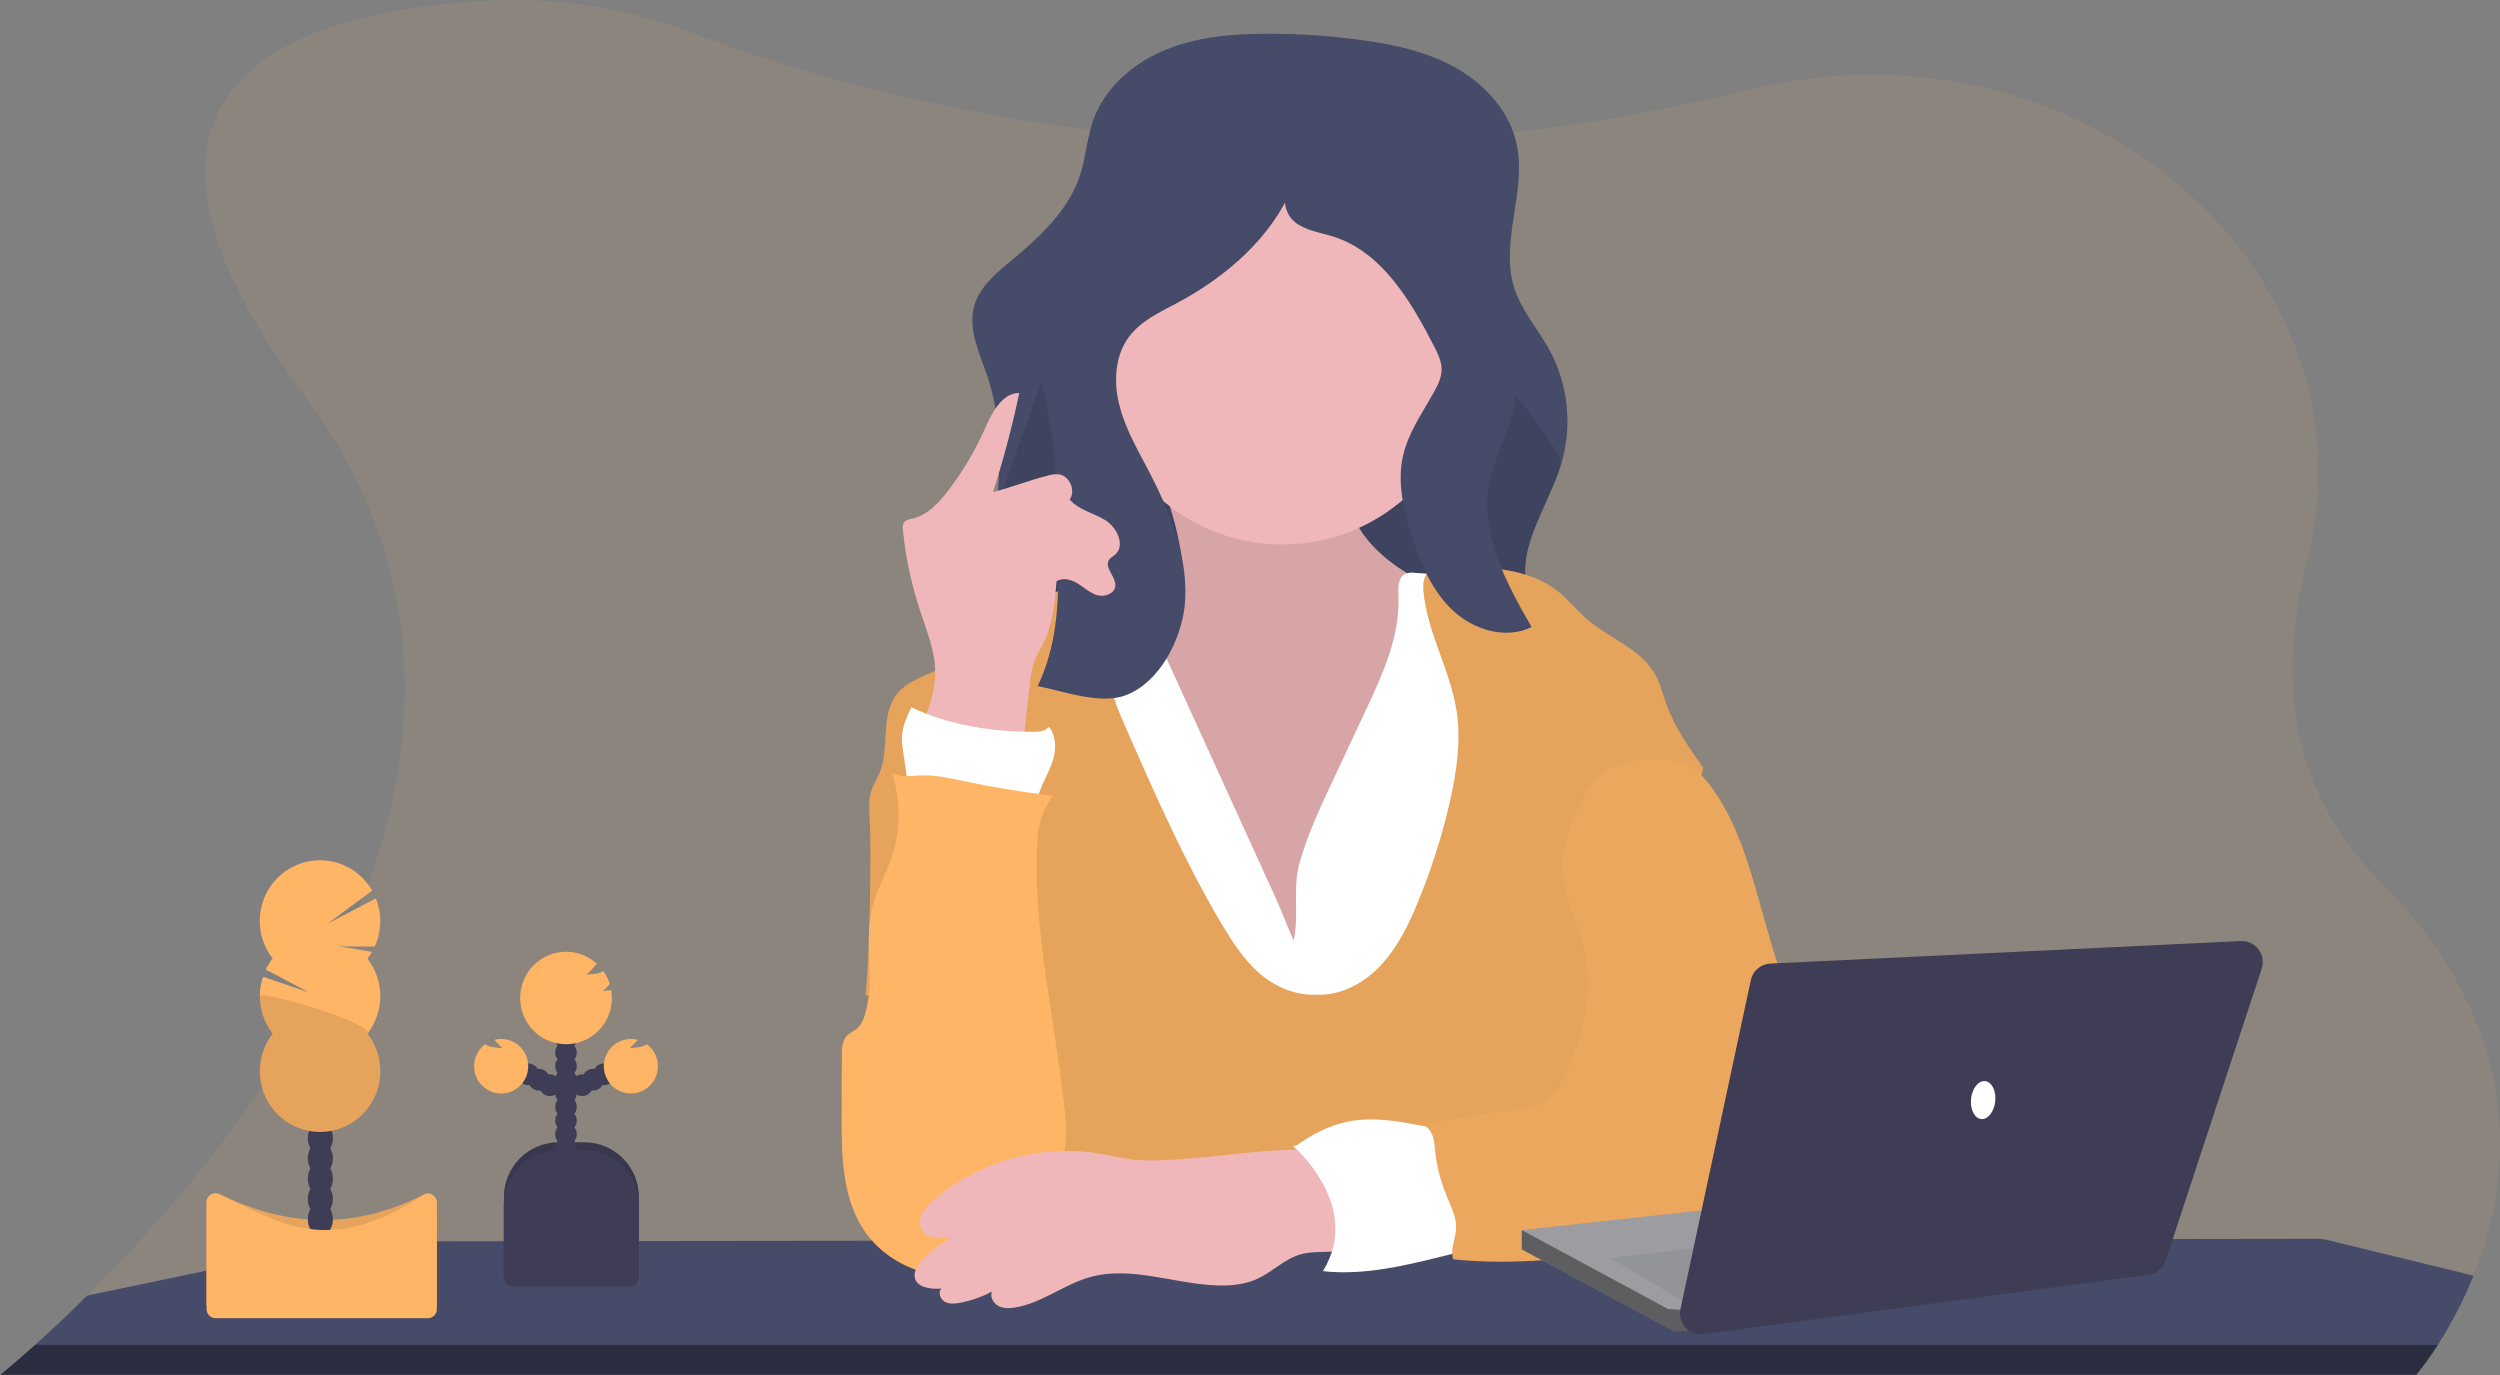<svg width="60" height="33" viewBox="0 0 60 33" fill="none" xmlns="http://www.w3.org/2000/svg">
<rect x="0" y="0" width="60" height="33" fill="#808080" stroke="none"/>
<g clip-path="url(#clip0)">
<path opacity="0.1" d="M59.364 30.617C59.131 31.196 58.844 31.752 58.508 32.277C58.35 32.527 58.177 32.767 57.989 32.996C57.988 32.998 57.986 33 57.983 33.002H0L0.008 32.996C0.06 32.955 0.366 32.705 0.843 32.277C1.184 31.97 1.613 31.572 2.095 31.092C6.033 27.187 13.599 17.944 7.298 9.477C1.441 1.606 7.747 0.178 11.908 0.011C13.506 -0.052 15.101 0.211 16.596 0.783C18.518 1.52 22.031 2.648 26.608 3.166C26.758 3.183 26.909 3.199 27.063 3.215C29.486 3.463 31.925 3.508 34.355 3.348C34.427 3.344 34.499 3.339 34.572 3.334C36.976 3.163 39.362 2.791 41.705 2.221C41.856 2.184 42.006 2.149 42.156 2.113C49.962 0.293 57.159 6.498 55.36 13.51C54.694 16.104 54.864 18.869 57.081 21.105C60.713 24.756 60.273 28.352 59.364 30.617Z" fill="#FFB566"/>
<path d="M59.364 30.617C59.131 31.196 58.844 31.752 58.508 32.277C58.35 32.527 58.177 32.767 57.989 32.996H0.008C0.06 32.955 0.366 32.705 0.843 32.277C1.184 31.97 1.613 31.572 2.095 31.092L8.206 29.819C8.285 29.803 8.365 29.795 8.446 29.795L14.961 29.785H14.968L18.195 29.781H18.202L20.925 29.778H22.708H24.534L32.017 29.767H32.029H32.609H33.627H34.899H35.237L36.522 29.753H36.946L40.684 29.747H41.878H42.452L46.769 29.741H48.055L52.144 29.736L55.596 29.731C55.692 29.732 55.788 29.743 55.881 29.766L59.364 30.617Z" fill="#454B69"/>
<path opacity="0.4" d="M0.843 32.277H58.508C58.35 32.527 58.177 32.767 57.989 32.996H0.008C0.059 32.952 0.365 32.702 0.843 32.277Z" fill="black"/>
<path d="M38.256 15.921L38.14 15.944L32.904 16.958C31.383 17.252 29.84 17.548 28.295 17.435C27.176 17.353 26.131 17.019 25.055 16.725C24.448 16.559 23.803 16.493 23.597 15.807C23.313 14.86 23.776 13.459 23.885 12.5C23.989 11.558 24.05 10.593 23.865 9.663C23.823 9.454 23.769 9.248 23.702 9.045C23.516 8.489 23.223 7.91 23.381 7.344C23.506 6.896 23.886 6.575 24.242 6.279C24.939 5.7 25.651 5.052 25.927 4.185C26.063 3.764 26.088 3.311 26.235 2.893C26.512 2.099 27.208 1.506 27.982 1.191C28.756 0.877 29.608 0.81 30.443 0.81C31.18 0.81 31.917 0.859 32.648 0.958C33.446 1.063 34.25 1.236 34.951 1.634C35.651 2.033 36.242 2.686 36.405 3.482C36.636 4.608 35.995 5.807 36.339 6.901C36.512 7.454 36.913 7.9 37.191 8.406C37.418 8.829 37.558 9.294 37.603 9.773C37.647 10.252 37.596 10.735 37.452 11.193C37.119 12.233 36.304 13.285 36.721 14.293C36.987 14.934 37.665 15.276 38.138 15.784C38.18 15.83 38.219 15.876 38.256 15.921Z" fill="#454B69"/>
<path opacity="0.1" d="M38.138 15.789V15.944L32.902 16.958C31.381 17.252 29.838 17.548 28.293 17.435C27.174 17.353 26.128 17.019 25.053 16.725C24.445 16.559 23.801 16.493 23.595 15.807C23.311 14.86 23.773 13.459 23.882 12.5C23.987 11.558 25.593 8.121 25.407 7.191L35.008 7.612C35.072 8.126 37.609 10.705 37.451 11.197C37.118 12.237 36.303 13.289 36.721 14.297C36.987 14.938 37.665 15.281 38.138 15.789Z" fill="black"/>
<path d="M28.331 13.187C28.388 13.512 28.418 13.87 28.253 14.154C28.033 14.535 27.554 14.656 27.126 14.743L25.639 15.043C25.538 15.063 25.43 15.086 25.355 15.156C25.265 15.236 25.235 15.364 25.222 15.484C25.162 16.026 25.353 16.561 25.526 17.078C25.878 18.125 26.172 19.195 26.616 20.205C27.06 21.215 27.67 22.18 28.539 22.855C29.409 23.53 30.56 23.89 31.625 23.626C32.553 23.396 33.313 22.736 33.969 22.036C34.51 21.457 35.016 20.826 35.279 20.076C35.46 19.561 35.519 19.012 35.576 18.468C35.664 17.634 35.752 16.8 35.84 15.966C35.881 15.575 35.908 15.135 35.656 14.835C35.545 14.703 35.395 14.615 35.242 14.533C34.671 14.228 34.07 13.975 33.539 13.607C33.008 13.239 32.536 12.732 32.375 12.103C32.279 11.726 32.296 11.314 32.132 10.963C31.948 10.568 31.558 10.301 31.14 10.184C30.723 10.066 30.283 10.082 29.853 10.131C29.423 10.18 27.766 10.305 27.588 10.794C27.492 11.057 27.888 11.621 27.982 11.88C28.137 12.304 28.253 12.741 28.331 13.187Z" fill="#EFB7B9"/>
<path opacity="0.1" d="M28.331 13.187C28.388 13.512 28.418 13.87 28.253 14.154C28.033 14.535 27.554 14.656 27.126 14.743L25.639 15.043C25.538 15.063 25.43 15.086 25.355 15.156C25.265 15.236 25.235 15.364 25.222 15.484C25.162 16.026 25.353 16.561 25.526 17.078C25.878 18.125 26.172 19.195 26.616 20.205C27.06 21.215 27.67 22.18 28.539 22.855C29.409 23.53 30.56 23.89 31.625 23.626C32.553 23.396 33.313 22.736 33.969 22.036C34.51 21.457 35.016 20.826 35.279 20.076C35.46 19.561 35.519 19.012 35.576 18.468C35.664 17.634 35.752 16.8 35.84 15.966C35.881 15.575 35.908 15.135 35.656 14.835C35.545 14.703 35.395 14.615 35.242 14.533C34.671 14.228 34.07 13.975 33.539 13.607C33.008 13.239 32.536 12.732 32.375 12.103C32.279 11.726 32.296 11.314 32.132 10.963C31.948 10.568 31.558 10.301 31.14 10.184C30.723 10.066 30.283 10.082 29.853 10.131C29.423 10.18 27.766 10.305 27.588 10.794C27.492 11.057 27.888 11.621 27.982 11.88C28.137 12.304 28.253 12.741 28.331 13.187Z" fill="black"/>
<path d="M31.908 18.905L32.78 17.045C33.189 16.173 33.606 15.257 33.563 14.294C33.554 14.102 33.552 13.863 33.719 13.776C33.792 13.746 33.871 13.736 33.948 13.747C34.866 13.794 35.772 13.979 36.636 14.295C36.803 14.356 36.975 14.426 37.092 14.561C37.21 14.695 37.257 14.876 37.297 15.05C37.434 15.637 37.534 16.232 37.596 16.831C37.753 18.315 37.675 19.812 37.596 21.301L37.365 25.847C37.366 25.911 37.353 25.975 37.327 26.034C37.269 26.139 37.14 26.174 37.023 26.194C36.575 26.272 36.117 26.256 35.663 26.238C32.47 26.116 29.26 25.929 26.088 26.32C26.102 25.847 26.095 25.373 26.066 24.9C25.94 22.854 25.414 20.859 24.898 18.877C24.597 17.721 24.305 16.458 24.79 15.368C24.861 15.196 24.963 15.039 25.092 14.904C25.298 14.701 25.579 14.593 25.858 14.517C26.338 14.385 26.836 14.328 27.334 14.348L30.623 21.567C30.773 21.898 30.897 22.245 31.047 22.571C31.181 22.008 31.02 21.348 31.181 20.738C31.356 20.104 31.63 19.497 31.908 18.905Z" fill="white"/>
<path d="M31.566 23.872C32.155 23.91 32.727 23.606 33.132 23.176C33.536 22.747 33.804 22.202 34.029 21.651C34.354 20.866 34.612 20.055 34.801 19.226C34.958 18.521 35.069 17.792 34.961 17.078C34.812 16.092 34.258 15.196 34.164 14.203C34.147 14.029 34.158 13.826 34.296 13.722C34.382 13.657 34.494 13.648 34.601 13.642C35.585 13.583 36.666 13.594 37.428 14.223C37.66 14.415 37.849 14.654 38.076 14.851C38.616 15.324 39.38 15.565 39.727 16.194C39.848 16.413 39.906 16.66 39.99 16.896C40.19 17.453 40.535 17.943 40.877 18.426C40.545 19.839 40.163 21.254 39.831 22.668C39.636 23.497 39.44 24.329 39.134 25.124C38.934 25.644 38.682 26.175 38.743 26.733C38.768 26.952 38.84 27.162 38.904 27.373C39.125 28.116 39.229 28.888 39.211 29.663L24.324 29.7C25.037 28.669 25.246 27.404 25.174 26.15C25.139 25.549 25.004 24.944 24.704 24.424C24.231 23.609 23.4 23.078 22.58 22.623C22.006 22.307 21.39 24.083 20.77 23.879C20.87 23.165 20.916 20.408 20.874 19.689C20.86 19.454 20.839 19.212 20.911 18.987C20.96 18.833 21.051 18.695 21.112 18.545C21.357 17.945 21.123 17.178 21.519 16.667C21.792 16.312 22.272 16.211 22.661 15.992C23.061 15.767 23.371 15.414 23.719 15.112C24.403 14.527 25.239 14.151 26.128 14.028C26.387 14.44 26.545 14.909 26.587 15.395C26.614 15.701 26.595 16.011 26.637 16.315C26.695 16.727 26.864 17.113 27.031 17.494C27.729 19.081 28.429 20.674 29.313 22.165C29.563 22.586 29.835 23.006 30.197 23.334C30.559 23.662 31.08 23.896 31.566 23.872Z" fill="#FFB566"/>
<path opacity="0.1" d="M31.566 23.872C32.155 23.91 32.727 23.606 33.132 23.176C33.536 22.747 33.804 22.202 34.029 21.651C34.354 20.866 34.612 20.055 34.801 19.226C34.958 18.521 35.069 17.792 34.961 17.078C34.812 16.092 34.258 15.196 34.164 14.203C34.147 14.029 34.158 13.826 34.296 13.722C34.382 13.657 34.494 13.648 34.601 13.642C35.585 13.583 36.666 13.594 37.428 14.223C37.66 14.415 37.849 14.654 38.076 14.851C38.616 15.324 39.38 15.565 39.727 16.194C39.848 16.413 39.906 16.66 39.99 16.896C40.19 17.453 40.535 17.943 40.877 18.426C40.545 19.839 40.163 21.254 39.831 22.668C39.636 23.497 39.44 24.329 39.134 25.124C38.934 25.644 38.682 26.175 38.743 26.733C38.768 26.952 38.84 27.162 38.904 27.373C39.125 28.116 39.229 28.888 39.211 29.663L24.324 29.7C25.037 28.669 25.246 27.404 25.174 26.15C25.139 25.549 25.004 24.944 24.704 24.424C24.231 23.609 23.4 23.078 22.58 22.623C22.006 22.307 21.39 24.083 20.77 23.879C20.87 23.165 20.916 20.408 20.874 19.689C20.86 19.454 20.839 19.212 20.911 18.987C20.96 18.833 21.051 18.695 21.112 18.545C21.357 17.945 21.123 17.178 21.519 16.667C21.792 16.312 22.272 16.211 22.661 15.992C23.061 15.767 23.371 15.414 23.719 15.112C24.403 14.527 25.239 14.151 26.128 14.028C26.387 14.44 26.545 14.909 26.587 15.395C26.614 15.701 26.595 16.011 26.637 16.315C26.695 16.727 26.864 17.113 27.031 17.494C27.729 19.081 28.429 20.674 29.313 22.165C29.563 22.586 29.835 23.006 30.197 23.334C30.559 23.662 31.08 23.896 31.566 23.872Z" fill="black"/>
<path d="M30.777 13.067C33.247 13.067 35.249 11.049 35.249 8.559C35.249 6.069 33.247 4.051 30.777 4.051C28.307 4.051 26.305 6.069 26.305 8.559C26.305 11.049 28.307 13.067 30.777 13.067Z" fill="#EFB7B9"/>
<path d="M28.43 14.567C28.553 13.4 28.072 12.259 27.527 11.222C27.266 10.727 26.986 10.233 26.856 9.689C26.725 9.144 26.762 8.528 27.097 8.081C27.382 7.7 27.834 7.494 28.252 7.271C29.431 6.64 30.51 5.712 31.028 4.471C30.735 4.632 30.811 5.112 31.07 5.324C31.329 5.536 31.682 5.577 32 5.678C33.16 6.046 33.856 7.213 34.414 8.303C34.506 8.48 34.599 8.668 34.598 8.868C34.597 9.069 34.506 9.247 34.411 9.417C34.135 9.911 33.798 10.386 33.673 10.939C33.53 11.57 33.681 12.234 33.878 12.853C34.086 13.511 34.363 14.175 34.864 14.647C35.365 15.119 36.142 15.354 36.758 15.049C36.143 13.983 35.506 12.792 35.746 11.583C35.862 11.005 36.173 10.479 36.306 9.903C36.558 8.806 36.138 7.677 35.725 6.629L34.492 3.503C34.303 3.025 34.089 2.514 33.657 2.244C33.365 2.061 33.011 2.014 32.669 1.981C31.567 1.882 30.425 1.914 29.4 2.328C27.531 3.08 26.359 4.936 25.429 6.735C25.151 7.274 24.876 7.847 24.887 8.455C24.893 8.788 24.986 9.113 25.061 9.438C25.366 10.761 25.383 12.132 25.399 13.491C25.411 14.533 25.357 15.515 24.905 16.465C25.525 16.589 26.424 16.924 27.037 16.679C27.837 16.36 28.329 15.378 28.43 14.567Z" fill="#454B69"/>
<g opacity="0.1">
<path opacity="0.1" d="M25.399 13.468C25.401 13.32 25.401 13.17 25.399 13.019C25.383 11.661 25.366 10.29 25.061 8.967C24.992 8.709 24.939 8.448 24.901 8.184C24.89 8.275 24.886 8.366 24.887 8.457C24.893 8.79 24.986 9.115 25.061 9.44C25.365 10.755 25.384 12.118 25.399 13.468Z" fill="black"/>
<path opacity="0.1" d="M36.307 9.903C36.376 9.596 36.398 9.28 36.375 8.966C36.365 9.123 36.342 9.278 36.307 9.43C36.175 10.009 35.863 10.53 35.747 11.11C35.697 11.366 35.683 11.627 35.706 11.887C35.714 11.785 35.728 11.684 35.747 11.583C35.863 11.003 36.175 10.48 36.307 9.903Z" fill="black"/>
<path opacity="0.1" d="M34.56 8.627C34.586 8.552 34.6 8.474 34.601 8.395C34.601 8.195 34.509 8.007 34.418 7.829C33.86 6.739 33.166 5.574 32.003 5.205C31.685 5.104 31.333 5.063 31.074 4.851C31.007 4.793 30.952 4.722 30.913 4.643C30.874 4.563 30.851 4.477 30.845 4.388C30.28 5.435 29.308 6.235 28.255 6.797C27.838 7.021 27.386 7.226 27.101 7.607C26.833 7.965 26.755 8.43 26.802 8.88C26.828 8.592 26.931 8.315 27.101 8.081C27.386 7.7 27.837 7.494 28.255 7.271C29.308 6.708 30.28 5.908 30.845 4.862C30.851 4.95 30.874 5.037 30.913 5.116C30.952 5.196 31.007 5.266 31.074 5.324C31.335 5.535 31.685 5.577 32.003 5.678C33.164 6.046 33.86 7.213 34.418 8.302C34.475 8.406 34.522 8.515 34.56 8.627Z" fill="black"/>
<path opacity="0.1" d="M34.868 14.174C34.367 13.7 34.091 13.038 33.882 12.379C33.756 12.009 33.672 11.626 33.631 11.238C33.583 11.778 33.716 12.33 33.882 12.853C34.09 13.511 34.367 14.175 34.868 14.647C35.369 15.119 36.146 15.354 36.762 15.049C36.688 14.921 36.614 14.791 36.541 14.66C35.969 14.823 35.312 14.591 34.868 14.174Z" fill="black"/>
<path opacity="0.1" d="M28.434 14.093C28.333 14.905 27.84 15.887 27.039 16.207C26.482 16.43 25.689 16.174 25.085 16.033C25.033 16.18 24.973 16.325 24.906 16.467C25.526 16.591 26.425 16.926 27.039 16.681C27.84 16.36 28.333 15.378 28.434 14.567C28.454 14.364 28.458 14.159 28.445 13.956C28.442 14.001 28.437 14.048 28.434 14.093Z" fill="black"/>
</g>
<path d="M34.754 27.133C33.948 27.004 33.13 26.755 32.331 26.922C31.867 27.019 31.444 27.251 31.059 27.532C31.27 27.703 31.518 27.856 31.652 28.093C31.736 28.258 31.799 28.432 31.839 28.612C31.924 28.928 32.009 29.25 32.022 29.578C32.035 29.906 31.97 30.248 31.776 30.512C32.792 30.613 33.777 30.361 34.768 30.114C34.882 30.094 34.989 30.05 35.085 29.986C35.241 29.861 35.287 29.641 35.288 29.439C35.288 29.079 35.188 28.729 35.086 28.384C34.965 27.97 34.876 27.544 34.754 27.133Z" fill="white"/>
<path d="M40.196 18.262C40.596 18.315 40.906 18.64 41.135 18.975C41.776 19.905 42.053 21.034 42.361 22.124C42.743 23.48 43.193 24.814 43.71 26.128C43.822 26.431 43.957 26.724 44.115 27.006C44.244 27.223 44.401 27.432 44.457 27.678C44.595 28.275 44.107 28.835 43.599 29.168C43.328 29.352 43.031 29.496 42.719 29.595C42.416 29.686 42.099 29.721 41.785 29.756L38.888 30.071C37.555 30.217 36.21 30.364 34.877 30.223C34.793 29.928 34.958 29.72 34.946 29.413C34.937 29.194 34.841 28.99 34.756 28.788C34.598 28.428 34.494 28.047 34.446 27.657C34.431 27.513 34.426 27.366 34.372 27.232C34.317 27.099 34.201 26.979 34.059 26.97C34.841 26.891 35.435 26.742 36.218 26.663C36.509 26.634 36.811 26.601 37.059 26.445C37.366 26.252 37.538 25.904 37.675 25.566C38.013 24.73 38.231 23.809 38.054 22.923C37.907 22.197 37.5 21.521 37.502 20.78C37.502 20.338 37.651 19.911 37.828 19.507C38.014 19.08 38.258 18.643 38.668 18.427C39.078 18.21 39.733 18.199 40.196 18.262Z" fill="#FFB566"/>
<path opacity="0.08" d="M40.196 18.262C40.596 18.315 40.906 18.64 41.135 18.975C41.776 19.905 42.053 21.034 42.361 22.124C42.743 23.48 43.193 24.814 43.71 26.128C43.822 26.431 43.957 26.724 44.115 27.006C44.244 27.223 44.401 27.432 44.457 27.678C44.595 28.275 44.107 28.835 43.599 29.168C43.328 29.352 43.031 29.496 42.719 29.595C42.416 29.686 42.099 29.721 41.785 29.756L38.888 30.071C37.555 30.217 36.21 30.364 34.877 30.223C34.793 29.928 34.958 29.72 34.946 29.413C34.937 29.194 34.841 28.99 34.756 28.788C34.598 28.428 34.494 28.047 34.446 27.657C34.431 27.513 34.426 27.366 34.372 27.232C34.317 27.099 34.201 26.979 34.059 26.97C34.841 26.891 35.435 26.742 36.218 26.663C36.509 26.634 36.811 26.601 37.059 26.445C37.366 26.252 37.538 25.904 37.675 25.566C38.013 24.73 38.231 23.809 38.054 22.923C37.907 22.197 37.5 21.521 37.502 20.78C37.502 20.338 37.651 19.911 37.828 19.507C38.014 19.08 38.258 18.643 38.668 18.427C39.078 18.21 39.733 18.199 40.196 18.262Z" fill="black"/>
<path d="M22.058 17.579C22.247 17.125 22.44 16.657 22.445 16.166C22.451 15.634 22.236 15.129 22.072 14.624C21.87 14.007 21.735 13.368 21.67 12.721C21.657 12.659 21.666 12.594 21.696 12.539C21.739 12.477 21.823 12.464 21.896 12.448C22.258 12.365 22.53 12.071 22.756 11.775C23.105 11.318 23.401 10.821 23.636 10.294C23.808 9.906 24.042 9.434 24.463 9.43C24.294 10.233 24.083 11.028 23.833 11.81C24.274 11.696 24.693 11.531 25.134 11.417C25.22 11.39 25.311 11.378 25.401 11.382C25.665 11.409 25.827 11.77 25.673 11.988C25.889 12.242 26.247 12.311 26.529 12.485C26.811 12.66 27.013 13.092 26.763 13.312C26.714 13.354 26.652 13.384 26.616 13.439C26.495 13.627 26.791 13.843 26.767 14.066C26.747 14.249 26.515 14.334 26.339 14.286C26.163 14.237 26.026 14.105 25.87 14.007C25.713 13.91 25.509 13.85 25.357 13.951C25.316 14.445 25.272 14.95 25.06 15.4C24.982 15.565 24.882 15.719 24.82 15.89C24.76 16.076 24.723 16.27 24.709 16.465L24.52 18.21C23.616 18.393 22.806 18.12 22.058 17.579Z" fill="#EFB7B9"/>
<path d="M21.838 19.143L21.671 18.008C21.655 17.916 21.646 17.822 21.645 17.728C21.645 17.465 21.759 17.214 21.87 16.975C22.791 17.408 23.787 17.562 24.803 17.563C24.937 17.563 25.09 17.55 25.173 17.445C25.346 17.645 25.351 17.968 25.277 18.222C25.204 18.477 25.062 18.706 24.968 18.954C24.921 19.08 24.882 19.217 24.792 19.314C24.651 19.467 24.422 19.493 24.215 19.492C23.996 19.491 23.778 19.47 23.564 19.43C23.007 19.325 22.394 19.043 21.838 19.143Z" fill="white"/>
<path d="M25.274 19.097C24.559 19.015 23.849 18.899 23.144 18.75C22.798 18.677 22.449 18.596 22.096 18.61C21.866 18.619 21.62 18.665 21.418 18.551C21.614 19.226 21.627 19.936 21.391 20.599C21.252 20.993 21.04 21.361 20.937 21.767C20.724 22.616 21.017 23.542 20.75 24.376C20.722 24.485 20.667 24.585 20.59 24.666C20.508 24.742 20.397 24.781 20.322 24.862C20.212 24.982 20.205 25.163 20.204 25.326L20.2 26.775C20.196 27.697 20.208 28.675 20.692 29.457C21.242 30.351 22.402 30.814 23.412 30.543C23.68 30.473 23.932 30.349 24.151 30.178C24.501 29.897 24.725 29.491 24.943 29.096C25.204 28.622 25.465 28.139 25.549 27.606C25.608 27.229 25.575 26.844 25.532 26.465C25.296 24.361 24.785 22.275 24.895 20.164C24.911 19.778 25.043 19.406 25.274 19.097Z" fill="#FFB566"/>
<path d="M28.259 27.827C27.897 27.848 27.532 27.869 27.171 27.827C26.91 27.796 26.655 27.731 26.396 27.687C25.69 27.572 24.967 27.612 24.277 27.805C23.587 27.998 22.947 28.34 22.4 28.806C22.2 28.978 21.998 29.243 22.108 29.484C22.227 29.744 22.591 29.737 22.871 29.688C22.569 29.834 22.302 30.044 22.088 30.305C22.01 30.401 21.936 30.516 21.951 30.64C21.983 30.901 22.334 30.948 22.593 30.925C22.508 31.017 22.565 31.179 22.673 31.241C22.78 31.303 22.914 31.29 23.035 31.268C23.304 31.218 23.564 31.127 23.805 30.999C23.756 31.128 23.841 31.279 23.962 31.343C24.082 31.407 24.229 31.402 24.364 31.38C25.002 31.275 25.534 30.828 26.156 30.652C27.15 30.372 28.191 30.819 29.224 30.851C29.548 30.861 29.88 30.827 30.174 30.693C30.536 30.527 30.828 30.216 31.209 30.106C31.634 29.984 32.12 30.124 32.509 29.913C32.791 29.76 32.536 28.581 32.464 28.354C32.332 27.938 32.2 27.663 31.76 27.62C30.647 27.511 29.381 27.762 28.259 27.827Z" fill="#EFB7B9"/>
<path d="M31.035 27.505C31.035 27.505 32.72 28.942 31.748 30.511L33.626 29.857V28.485C33.626 28.42 32.913 27.44 32.913 27.44L32.07 27.309L31.035 27.505Z" fill="white"/>
<path d="M13.398 27.416H14.03C14.376 27.416 14.708 27.555 14.952 27.802C15.197 28.048 15.334 28.383 15.334 28.731V30.683H12.094V28.731C12.094 28.559 12.127 28.388 12.193 28.228C12.259 28.069 12.355 27.924 12.476 27.802C12.597 27.68 12.741 27.583 12.899 27.517C13.057 27.451 13.227 27.416 13.398 27.416Z" fill="#3F3D56"/>
<path opacity="0.1" d="M13.398 27.416H14.03C14.376 27.416 14.708 27.555 14.952 27.802C15.197 28.048 15.334 28.383 15.334 28.731V30.683H12.094V28.731C12.094 28.559 12.127 28.388 12.193 28.228C12.259 28.069 12.355 27.924 12.476 27.802C12.597 27.68 12.741 27.583 12.899 27.517C13.057 27.451 13.227 27.416 13.398 27.416Z" fill="black"/>
<path d="M13.584 28.135C13.727 28.135 13.843 28.018 13.843 27.873C13.843 27.729 13.727 27.612 13.584 27.612C13.44 27.612 13.324 27.729 13.324 27.873C13.324 28.018 13.44 28.135 13.584 28.135Z" fill="#3F3D56"/>
<path d="M13.584 27.808C13.727 27.808 13.843 27.691 13.843 27.547C13.843 27.403 13.727 27.286 13.584 27.286C13.44 27.286 13.324 27.403 13.324 27.547C13.324 27.691 13.44 27.808 13.584 27.808Z" fill="#3F3D56"/>
<path d="M13.584 27.482C13.727 27.482 13.843 27.365 13.843 27.22C13.843 27.076 13.727 26.959 13.584 26.959C13.44 26.959 13.324 27.076 13.324 27.22C13.324 27.365 13.44 27.482 13.584 27.482Z" fill="#3F3D56"/>
<path d="M13.584 27.155C13.727 27.155 13.843 27.038 13.843 26.894C13.843 26.749 13.727 26.632 13.584 26.632C13.44 26.632 13.324 26.749 13.324 26.894C13.324 27.038 13.44 27.155 13.584 27.155Z" fill="#3F3D56"/>
<path d="M13.584 26.828C13.727 26.828 13.843 26.711 13.843 26.567C13.843 26.423 13.727 26.306 13.584 26.306C13.44 26.306 13.324 26.423 13.324 26.567C13.324 26.711 13.44 26.828 13.584 26.828Z" fill="#3F3D56"/>
<path d="M13.584 26.502C13.727 26.502 13.843 26.385 13.843 26.241C13.843 26.096 13.727 25.979 13.584 25.979C13.44 25.979 13.324 26.096 13.324 26.241C13.324 26.385 13.44 26.502 13.584 26.502Z" fill="#3F3D56"/>
<path d="M13.584 26.175C13.727 26.175 13.843 26.058 13.843 25.913C13.843 25.769 13.727 25.652 13.584 25.652C13.44 25.652 13.324 25.769 13.324 25.913C13.324 26.058 13.44 26.175 13.584 26.175Z" fill="#3F3D56"/>
<path d="M13.974 26.306C14.117 26.306 14.233 26.189 14.233 26.044C14.233 25.9 14.117 25.783 13.974 25.783C13.831 25.783 13.715 25.9 13.715 26.044C13.715 26.189 13.831 26.306 13.974 26.306Z" fill="#3F3D56"/>
<path d="M14.232 26.175C14.375 26.175 14.491 26.058 14.491 25.913C14.491 25.769 14.375 25.652 14.232 25.652C14.089 25.652 13.973 25.769 13.973 25.913C13.973 26.058 14.089 26.175 14.232 26.175Z" fill="#3F3D56"/>
<path d="M14.494 26.044C14.637 26.044 14.753 25.927 14.753 25.783C14.753 25.639 14.637 25.522 14.494 25.522C14.351 25.522 14.234 25.639 14.234 25.783C14.234 25.927 14.351 26.044 14.494 26.044Z" fill="#3F3D56"/>
<path d="M13.584 25.848C13.727 25.848 13.843 25.731 13.843 25.587C13.843 25.442 13.727 25.325 13.584 25.325C13.44 25.325 13.324 25.442 13.324 25.587C13.324 25.731 13.44 25.848 13.584 25.848Z" fill="#3F3D56"/>
<path d="M13.584 25.522C13.727 25.522 13.843 25.404 13.843 25.26C13.843 25.116 13.727 24.999 13.584 24.999C13.44 24.999 13.324 25.116 13.324 25.26C13.324 25.404 13.44 25.522 13.584 25.522Z" fill="#3F3D56"/>
<path d="M13.584 25.195C13.727 25.195 13.843 25.078 13.843 24.934C13.843 24.789 13.727 24.672 13.584 24.672C13.44 24.672 13.324 24.789 13.324 24.934C13.324 25.078 13.44 25.195 13.584 25.195Z" fill="#3F3D56"/>
<path d="M13.584 24.869C13.727 24.869 13.843 24.751 13.843 24.607C13.843 24.463 13.727 24.346 13.584 24.346C13.44 24.346 13.324 24.463 13.324 24.607C13.324 24.751 13.44 24.869 13.584 24.869Z" fill="#3F3D56"/>
<path d="M14.663 23.764C14.598 23.773 14.533 23.78 14.469 23.785C14.529 23.732 14.585 23.674 14.636 23.612C14.6 23.502 14.547 23.399 14.479 23.305C14.415 23.342 14.344 23.364 14.27 23.372C14.206 23.381 14.141 23.388 14.077 23.393C14.162 23.323 14.241 23.218 14.325 23.13C14.137 22.959 13.898 22.858 13.646 22.844C13.394 22.83 13.145 22.904 12.94 23.053C12.736 23.202 12.588 23.417 12.522 23.663C12.457 23.909 12.477 24.17 12.579 24.402C12.681 24.635 12.86 24.825 13.085 24.94C13.31 25.056 13.567 25.09 13.814 25.037C14.061 24.984 14.282 24.848 14.441 24.65C14.6 24.452 14.686 24.205 14.686 23.951C14.686 23.887 14.681 23.823 14.669 23.76L14.663 23.764Z" fill="#FFB566"/>
<path d="M15.525 25.062C15.459 25.104 15.384 25.128 15.307 25.136C15.242 25.145 15.178 25.152 15.113 25.157C15.182 25.095 15.246 25.027 15.305 24.956C15.149 24.915 14.983 24.934 14.84 25.009C14.697 25.085 14.587 25.212 14.531 25.365C14.476 25.518 14.479 25.686 14.541 25.837C14.602 25.988 14.717 26.11 14.863 26.18C15.009 26.25 15.175 26.262 15.33 26.215C15.484 26.168 15.616 26.064 15.699 25.924C15.781 25.784 15.809 25.618 15.777 25.459C15.745 25.299 15.655 25.157 15.525 25.061V25.062Z" fill="#FFB566"/>
<path d="M13.197 26.306C13.34 26.306 13.456 26.189 13.456 26.044C13.456 25.9 13.34 25.783 13.197 25.783C13.054 25.783 12.938 25.9 12.938 26.044C12.938 26.189 13.054 26.306 13.197 26.306Z" fill="#3F3D56"/>
<path d="M12.935 26.175C13.078 26.175 13.194 26.058 13.194 25.913C13.194 25.769 13.078 25.652 12.935 25.652C12.792 25.652 12.676 25.769 12.676 25.913C12.676 26.058 12.792 26.175 12.935 26.175Z" fill="#3F3D56"/>
<path d="M12.677 26.044C12.82 26.044 12.937 25.927 12.937 25.783C12.937 25.639 12.82 25.522 12.677 25.522C12.534 25.522 12.418 25.639 12.418 25.783C12.418 25.927 12.534 26.044 12.677 26.044Z" fill="#3F3D56"/>
<path d="M11.645 25.062C11.711 25.104 11.785 25.128 11.863 25.136C11.927 25.145 11.992 25.152 12.056 25.157C11.987 25.095 11.923 25.027 11.864 24.956C12.021 24.915 12.187 24.934 12.329 25.009C12.473 25.085 12.582 25.212 12.638 25.365C12.693 25.518 12.69 25.686 12.629 25.837C12.567 25.988 12.452 26.11 12.306 26.18C12.161 26.25 11.994 26.262 11.839 26.215C11.685 26.168 11.553 26.064 11.47 25.924C11.388 25.784 11.36 25.618 11.392 25.459C11.424 25.299 11.514 25.157 11.645 25.061V25.062Z" fill="#FFB566"/>
<path d="M13.396 27.61H14.028C14.373 27.61 14.705 27.749 14.95 27.995C15.194 28.242 15.332 28.576 15.332 28.925V30.654C15.332 30.713 15.309 30.769 15.267 30.811C15.226 30.853 15.169 30.877 15.111 30.877H12.311C12.252 30.877 12.196 30.853 12.155 30.811C12.113 30.769 12.09 30.713 12.09 30.654V28.925C12.09 28.752 12.124 28.581 12.189 28.421C12.255 28.262 12.351 28.117 12.472 27.995C12.594 27.872 12.738 27.776 12.896 27.71C13.055 27.644 13.224 27.61 13.396 27.61Z" fill="#3F3D56"/>
<g opacity="0.1">
<path opacity="0.1" d="M14.677 23.836C14.651 23.864 14.623 23.891 14.594 23.916C14.623 23.916 14.653 23.911 14.682 23.908C14.681 23.884 14.68 23.859 14.677 23.836Z" fill="black"/>
<path opacity="0.1" d="M14.207 23.523C14.272 23.519 14.336 23.512 14.401 23.503C14.459 23.495 14.516 23.48 14.57 23.456C14.543 23.404 14.513 23.353 14.479 23.305C14.446 23.325 14.411 23.34 14.374 23.35C14.323 23.412 14.267 23.47 14.207 23.523Z" fill="black"/>
<path opacity="0.1" d="M12.613 24.084C12.612 23.885 12.665 23.689 12.766 23.518C12.867 23.346 13.011 23.205 13.185 23.109C13.358 23.014 13.554 22.967 13.752 22.974C13.95 22.982 14.142 23.042 14.308 23.15L14.325 23.133C14.216 23.035 14.09 22.96 13.953 22.913C13.815 22.865 13.67 22.845 13.525 22.854C13.38 22.863 13.238 22.901 13.108 22.965C12.977 23.03 12.861 23.12 12.765 23.23C12.669 23.34 12.596 23.468 12.55 23.607C12.504 23.746 12.485 23.892 12.495 24.038C12.505 24.184 12.543 24.327 12.608 24.458C12.673 24.589 12.763 24.706 12.873 24.801C12.705 24.601 12.612 24.347 12.613 24.084Z" fill="black"/>
</g>
<g opacity="0.1">
<path opacity="0.1" d="M15.113 25.287C15.178 25.283 15.243 25.276 15.307 25.266C15.384 25.259 15.459 25.234 15.525 25.193C15.598 25.247 15.659 25.317 15.704 25.396C15.749 25.476 15.777 25.564 15.786 25.656C15.788 25.633 15.79 25.61 15.79 25.587C15.79 25.485 15.767 25.384 15.721 25.292C15.676 25.201 15.61 25.122 15.529 25.061C15.463 25.102 15.388 25.127 15.31 25.134L15.258 25.141C15.214 25.193 15.165 25.242 15.113 25.287Z" fill="black"/>
<path opacity="0.1" d="M15.14 25.064C15.162 25.064 15.183 25.066 15.205 25.069C15.239 25.032 15.272 24.994 15.306 24.956C15.21 24.93 15.11 24.927 15.012 24.946C14.915 24.966 14.823 25.008 14.745 25.069C14.666 25.13 14.602 25.208 14.559 25.298C14.515 25.388 14.492 25.487 14.492 25.587C14.492 25.609 14.492 25.63 14.495 25.652C14.511 25.491 14.586 25.341 14.705 25.233C14.825 25.124 14.979 25.064 15.14 25.064Z" fill="black"/>
</g>
<g opacity="0.1">
<path opacity="0.1" d="M12.055 25.287C11.99 25.283 11.926 25.276 11.861 25.266C11.784 25.259 11.71 25.234 11.643 25.193C11.57 25.247 11.509 25.317 11.464 25.396C11.419 25.476 11.391 25.564 11.383 25.656C11.38 25.633 11.379 25.61 11.379 25.587C11.378 25.485 11.402 25.384 11.447 25.292C11.492 25.201 11.558 25.122 11.64 25.061C11.706 25.102 11.78 25.127 11.858 25.134L11.91 25.141C11.954 25.193 12.003 25.242 12.055 25.287Z" fill="black"/>
<path opacity="0.1" d="M12.029 25.064C12.007 25.064 11.986 25.066 11.964 25.069C11.931 25.032 11.897 24.994 11.863 24.956C11.959 24.93 12.06 24.927 12.157 24.946C12.254 24.966 12.346 25.008 12.425 25.069C12.503 25.13 12.567 25.208 12.611 25.298C12.655 25.388 12.677 25.487 12.677 25.587C12.677 25.609 12.677 25.63 12.674 25.652C12.658 25.491 12.583 25.341 12.464 25.233C12.345 25.124 12.19 25.064 12.029 25.064Z" fill="black"/>
</g>
<path d="M10.271 31.509H5.174C5.116 31.509 5.061 31.485 5.02 31.445C4.98 31.404 4.957 31.348 4.957 31.29V28.858C4.957 28.822 4.966 28.785 4.984 28.753C5.002 28.721 5.027 28.694 5.058 28.674C5.089 28.654 5.124 28.643 5.161 28.64C5.197 28.638 5.233 28.645 5.266 28.661C6.731 29.362 8.309 29.602 10.171 28.672C10.204 28.656 10.24 28.648 10.277 28.65C10.314 28.652 10.35 28.663 10.381 28.682C10.412 28.702 10.438 28.729 10.456 28.762C10.474 28.794 10.484 28.83 10.484 28.867V31.287C10.484 31.315 10.479 31.344 10.469 31.37C10.458 31.397 10.443 31.421 10.423 31.442C10.403 31.463 10.38 31.479 10.354 31.491C10.327 31.502 10.299 31.508 10.271 31.509Z" fill="#FFB566"/>
<path opacity="0.1" d="M10.271 31.509H5.174C5.116 31.509 5.061 31.485 5.02 31.445C4.98 31.404 4.957 31.348 4.957 31.29V28.858C4.957 28.822 4.966 28.785 4.984 28.753C5.002 28.721 5.027 28.694 5.058 28.674C5.089 28.654 5.124 28.643 5.161 28.64C5.197 28.638 5.233 28.645 5.266 28.661C6.731 29.362 8.309 29.602 10.171 28.672C10.204 28.656 10.24 28.648 10.277 28.65C10.314 28.652 10.35 28.663 10.381 28.682C10.412 28.702 10.438 28.729 10.456 28.762C10.474 28.794 10.484 28.83 10.484 28.867V31.287C10.484 31.315 10.479 31.344 10.469 31.37C10.458 31.397 10.443 31.421 10.423 31.442C10.403 31.463 10.38 31.479 10.354 31.491C10.327 31.502 10.299 31.508 10.271 31.509Z" fill="black"/>
<path d="M7.688 29.66C7.855 29.66 7.99 29.482 7.99 29.262C7.99 29.042 7.855 28.864 7.688 28.864C7.522 28.864 7.387 29.042 7.387 29.262C7.387 29.482 7.522 29.66 7.688 29.66Z" fill="#3F3D56"/>
<path d="M7.688 29.174C7.855 29.174 7.99 28.995 7.99 28.776C7.99 28.556 7.855 28.377 7.688 28.377C7.522 28.377 7.387 28.556 7.387 28.776C7.387 28.995 7.522 29.174 7.688 29.174Z" fill="#3F3D56"/>
<path d="M7.688 28.687C7.855 28.687 7.99 28.508 7.99 28.288C7.99 28.069 7.855 27.89 7.688 27.89C7.522 27.89 7.387 28.069 7.387 28.288C7.387 28.508 7.522 28.687 7.688 28.687Z" fill="#3F3D56"/>
<path d="M7.688 28.2C7.855 28.2 7.99 28.022 7.99 27.802C7.99 27.582 7.855 27.404 7.688 27.404C7.522 27.404 7.387 27.582 7.387 27.802C7.387 28.022 7.522 28.2 7.688 28.2Z" fill="#3F3D56"/>
<path d="M7.688 27.713C7.855 27.713 7.99 27.535 7.99 27.315C7.99 27.095 7.855 26.917 7.688 26.917C7.522 26.917 7.387 27.095 7.387 27.315C7.387 27.535 7.522 27.713 7.688 27.713Z" fill="#3F3D56"/>
<path d="M7.688 27.226C7.855 27.226 7.99 27.048 7.99 26.828C7.99 26.608 7.855 26.43 7.688 26.43C7.522 26.43 7.387 26.608 7.387 26.828C7.387 27.048 7.522 27.226 7.688 27.226Z" fill="#3F3D56"/>
<path d="M7.688 26.74C7.855 26.74 7.99 26.561 7.99 26.341C7.99 26.122 7.855 25.943 7.688 25.943C7.522 25.943 7.387 26.122 7.387 26.341C7.387 26.561 7.522 26.74 7.688 26.74Z" fill="#3F3D56"/>
<path d="M8.816 23.01C8.857 22.957 8.895 22.902 8.929 22.844L8.136 22.712L8.993 22.718C9.076 22.538 9.121 22.342 9.126 22.143C9.131 21.944 9.095 21.746 9.021 21.561L7.87 22.163L8.932 21.374C8.832 21.201 8.699 21.05 8.539 20.931C8.379 20.813 8.197 20.728 8.004 20.683C7.81 20.639 7.609 20.634 7.414 20.671C7.219 20.708 7.034 20.785 6.869 20.897C6.705 21.009 6.565 21.154 6.459 21.323C6.353 21.492 6.282 21.682 6.252 21.88C6.221 22.077 6.231 22.279 6.281 22.473C6.332 22.666 6.421 22.847 6.544 23.005C6.479 23.087 6.424 23.176 6.379 23.27L7.408 23.815L6.312 23.442C6.235 23.671 6.216 23.916 6.257 24.155C6.298 24.394 6.397 24.619 6.545 24.809C6.378 25.024 6.273 25.282 6.244 25.554C6.215 25.826 6.263 26.101 6.381 26.347C6.5 26.593 6.684 26.8 6.914 26.945C7.144 27.09 7.41 27.167 7.682 27.167C7.953 27.167 8.219 27.09 8.449 26.945C8.679 26.8 8.864 26.593 8.982 26.347C9.101 26.101 9.148 25.826 9.119 25.554C9.09 25.282 8.986 25.024 8.818 24.809C9.018 24.552 9.127 24.235 9.127 23.908C9.127 23.581 9.018 23.264 8.818 23.007L8.816 23.01Z" fill="#FFB566"/>
<path opacity="0.1" d="M6.234 23.911C6.234 24.238 6.343 24.556 6.544 24.812C6.376 25.027 6.272 25.285 6.243 25.557C6.214 25.829 6.261 26.104 6.38 26.35C6.498 26.596 6.683 26.803 6.913 26.948C7.143 27.093 7.409 27.171 7.68 27.171C7.951 27.171 8.217 27.093 8.447 26.948C8.677 26.803 8.862 26.596 8.981 26.35C9.099 26.104 9.147 25.829 9.118 25.557C9.089 25.285 8.984 25.027 8.816 24.812C9.01 24.564 6.234 23.748 6.234 23.911Z" fill="black"/>
<path d="M10.271 31.637H5.174C5.116 31.637 5.061 31.614 5.02 31.573C4.98 31.532 4.957 31.477 4.957 31.419V28.858C4.957 28.822 4.966 28.785 4.984 28.753C5.002 28.721 5.027 28.694 5.058 28.674C5.089 28.654 5.124 28.643 5.161 28.64C5.197 28.638 5.233 28.645 5.266 28.661C6.731 29.362 7.892 30.178 10.171 28.672C10.306 28.583 10.484 28.705 10.484 28.867V31.418C10.484 31.475 10.462 31.531 10.422 31.572C10.382 31.613 10.328 31.636 10.271 31.637Z" fill="#FFB566"/>
<path d="M48.097 30.913L40.576 31.916L40.2 31.966L36.523 29.987V29.523L48.013 28.26L48.097 30.913Z" fill="#9C9CA1"/>
<path d="M38.652 30.197L46.799 29.229L46.716 30.745L40.37 31.214L38.652 30.197Z" fill="#939498"/>
<path opacity="0.4" d="M40.577 31.418V31.916L40.201 31.968L36.523 29.986V29.523L40.033 31.416C40.033 31.416 40.493 31.46 40.577 31.418Z" fill="black"/>
<path d="M42.02 23.522L40.332 31.413C40.315 31.492 40.317 31.574 40.338 31.652C40.359 31.73 40.398 31.802 40.453 31.861C40.507 31.921 40.575 31.966 40.65 31.994C40.725 32.021 40.806 32.03 40.886 32.019L51.567 30.594C51.66 30.582 51.748 30.543 51.821 30.483C51.893 30.423 51.947 30.343 51.976 30.253L54.281 23.248C54.306 23.17 54.313 23.088 54.299 23.007C54.286 22.926 54.253 22.85 54.204 22.785C54.155 22.72 54.091 22.667 54.018 22.633C53.944 22.598 53.863 22.582 53.782 22.585L42.485 23.126C42.376 23.131 42.27 23.173 42.186 23.244C42.102 23.316 42.044 23.413 42.02 23.522Z" fill="#3F3D56"/>
<path d="M47.885 26.433C47.912 26.181 47.803 25.964 47.643 25.947C47.483 25.93 47.331 26.12 47.305 26.371C47.279 26.623 47.388 26.84 47.548 26.857C47.708 26.874 47.859 26.684 47.885 26.433Z" fill="white"/>
</g>
<defs>
<clipPath id="clip0">
<rect width="60" height="33" fill="white"/>
</clipPath>
</defs>
</svg>
